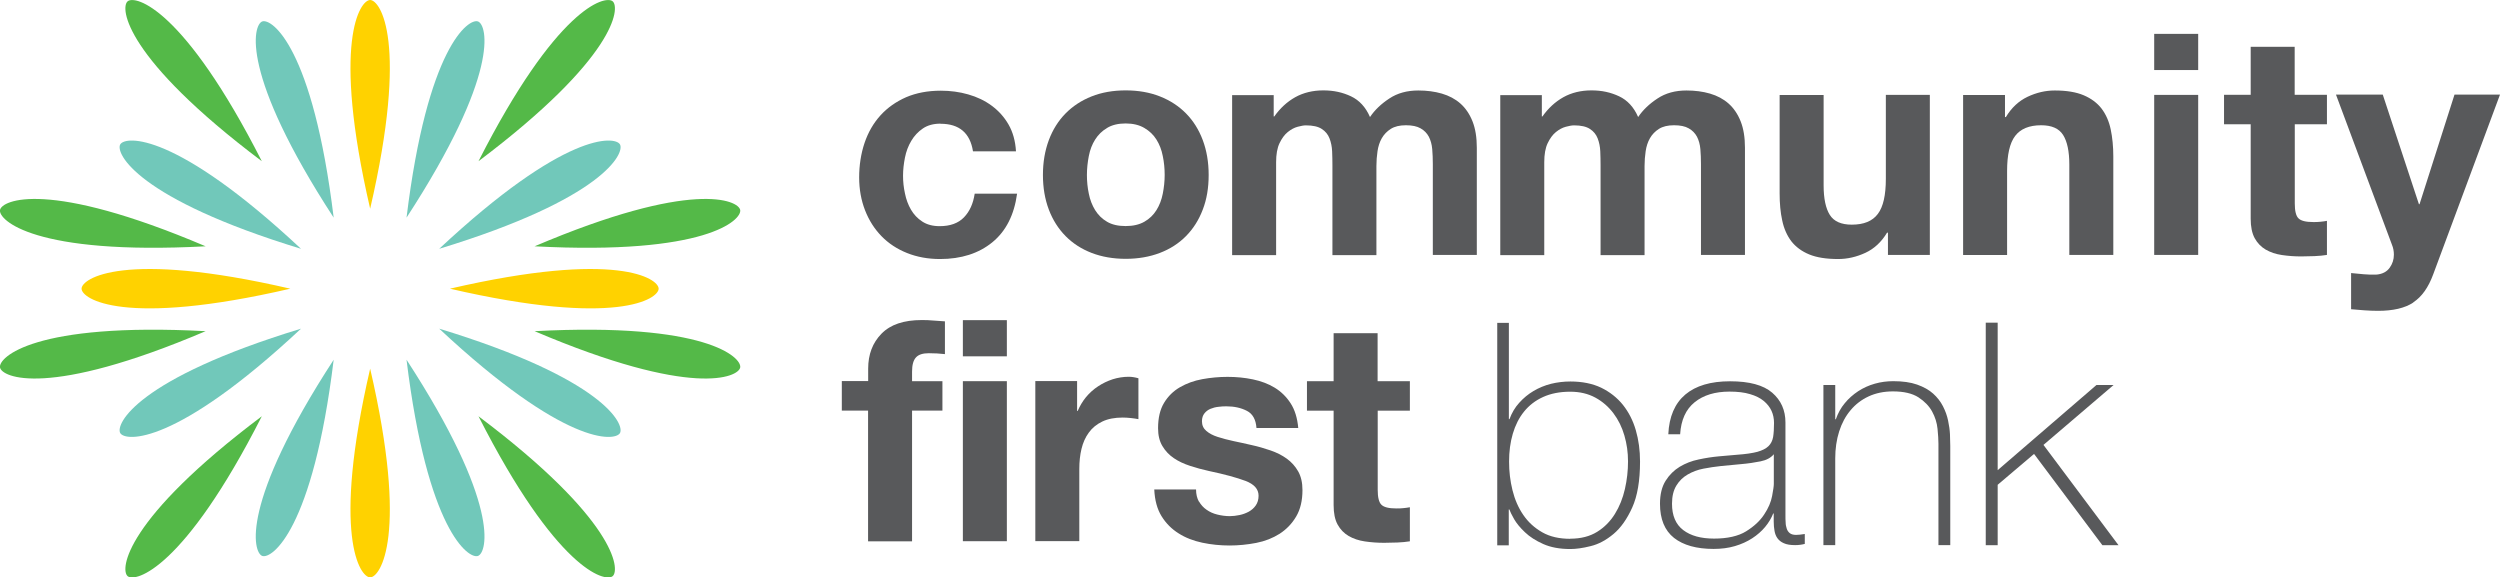 <?xml version="1.0" encoding="UTF-8"?> <svg xmlns="http://www.w3.org/2000/svg" id="Layer_2" viewBox="0 0 249.49 57.62"><g id="Layer_1-2"><path d="m36.94,0c-1,0-3.87,4.12,0,20.83C40.81,4.12,37.94,0,36.94,0" style="fill:#ffd200;"></path><path d="m47.7,2.14c-.94-.34-5.05,2.55-7.13,19.58,9.36-14.38,8.07-19.24,7.13-19.58" style="fill:#71c8ba;"></path><path d="m61.14.13c-.77-.64-5.61.67-13.39,15.96C61.46,5.77,61.91.77,61.14.13" style="fill:#54b948;"></path><path d="m61.87,14.41c-.5-.86-5.5-1.29-18.04,10.42,16.41-5,18.54-9.55,18.04-10.42" style="fill:#71c8ba;"></path><path d="m73.87,20.96c-.17-.98-4.73-3.1-20.52,3.62,17.13.91,20.69-2.63,20.52-3.62" style="fill:#54b948;"></path><path d="m36.94,57.62c-1,0-3.87-4.12,0-20.83,3.87,16.71,1,20.83,0,20.83" style="fill:#ffd200;"></path><path d="m47.7,55.48c-.94.34-5.05-2.55-7.13-19.58,9.36,14.38,8.07,19.24,7.13,19.58" style="fill:#71c8ba;"></path><path d="m61.14,57.5c-.77.64-5.61-.67-13.39-15.96,13.71,10.31,14.16,15.32,13.39,15.96" style="fill:#54b948;"></path><path d="m61.87,43.22c-.5.86-5.5,1.29-18.04-10.42,16.41,5,18.54,9.55,18.04,10.42" style="fill:#71c8ba;"></path><path d="m73.87,36.67c-.17.98-4.73,3.1-20.52-3.62,17.13-.91,20.69,2.63,20.52,3.62" style="fill:#54b948;"></path><path d="m65.73,28.81c0,1-4.12,3.87-20.83,0,16.71-3.87,20.83-1,20.83,0" style="fill:#ffd200;"></path><path d="m26.17,2.14c.94-.34,5.05,2.55,7.13,19.58C23.94,7.34,25.24,2.48,26.17,2.14" style="fill:#71c8ba;"></path><path d="m12.74.13c.76-.64,5.61.67,13.39,15.96C12.42,5.77,11.97.77,12.74.13" style="fill:#54b948;"></path><path d="m12,14.41c.5-.86,5.51-1.29,18.04,10.42C13.63,19.82,11.5,15.27,12,14.41" style="fill:#71c8ba;"></path><path d="m0,20.96c.17-.98,4.73-3.1,20.52,3.62C3.39,25.49-.17,21.94,0,20.96" style="fill:#54b948;"></path><path d="m26.17,55.48c.94.34,5.05-2.55,7.13-19.58-9.36,14.38-8.06,19.24-7.13,19.58" style="fill:#71c8ba;"></path><path d="m12.74,57.5c.76.64,5.61-.67,13.39-15.96-13.71,10.31-14.16,15.32-13.39,15.96" style="fill:#54b948;"></path><path d="m12,43.22c.5.86,5.51,1.29,18.04-10.42-16.41,5-18.54,9.55-18.04,10.42" style="fill:#71c8ba;"></path><path d="m0,36.67c.17.98,4.73,3.1,20.52-3.62C3.39,32.14-.17,35.68,0,36.67" style="fill:#54b948;"></path><path d="m8.14,28.81c0,1,4.12,3.87,20.83,0-16.71-3.87-20.83-1-20.83,0" style="fill:#ffd200;"></path><path d="m93.86,12.34c-.7,0-1.29.16-1.76.48-.47.32-.86.73-1.16,1.24-.3.5-.51,1.06-.63,1.67-.12.61-.19,1.21-.19,1.81s.06,1.16.19,1.76c.12.6.32,1.14.6,1.62.28.48.65.88,1.13,1.19.47.31,1.05.46,1.73.46,1.05,0,1.86-.29,2.43-.88.57-.59.92-1.37,1.07-2.36h4.23c-.29,2.12-1.11,3.74-2.47,4.85-1.36,1.11-3.1,1.67-5.22,1.67-1.19,0-2.29-.2-3.29-.6-1-.4-1.85-.96-2.55-1.68s-1.25-1.58-1.64-2.58c-.39-1-.59-2.1-.59-3.29s.18-2.38.54-3.44c.36-1.06.89-1.98,1.59-2.75.7-.77,1.56-1.37,2.56-1.81,1.01-.43,2.16-.65,3.46-.65.95,0,1.86.12,2.73.37.88.25,1.66.62,2.35,1.13.69.51,1.25,1.13,1.68,1.88.43.75.68,1.64.74,2.67h-4.29c-.29-1.83-1.37-2.75-3.24-2.75" style="fill:#58595b;"></path><path d="m108.66,19.33c.12.61.33,1.15.63,1.64.3.48.69.87,1.19,1.16.49.29,1.11.43,1.85.43s1.36-.14,1.87-.43c.51-.29.91-.68,1.21-1.16.3-.48.51-1.03.63-1.64.12-.61.19-1.23.19-1.87s-.06-1.27-.19-1.89c-.12-.62-.33-1.16-.63-1.64s-.7-.86-1.21-1.16c-.51-.3-1.13-.45-1.87-.45s-1.36.15-1.85.45c-.5.3-.89.68-1.19,1.16-.3.47-.51,1.02-.63,1.64-.12.62-.19,1.25-.19,1.89s.06,1.26.19,1.87m-3.99-5.35c.39-1.04.95-1.93,1.67-2.66.72-.73,1.59-1.3,2.6-1.7,1.01-.4,2.14-.6,3.4-.6s2.4.2,3.41.6c1.02.4,1.89.97,2.61,1.7.72.73,1.28,1.62,1.67,2.66.39,1.04.59,2.2.59,3.48s-.19,2.43-.59,3.46c-.39,1.03-.95,1.91-1.67,2.64-.72.73-1.59,1.29-2.61,1.68-1.02.39-2.16.59-3.41.59s-2.39-.2-3.4-.59c-1.01-.39-1.88-.95-2.6-1.68-.72-.73-1.28-1.61-1.67-2.64-.39-1.03-.59-2.18-.59-3.46s.2-2.43.59-3.48" style="fill:#58595b;"></path><path d="m127.11,9.46v2.16h.06c.58-.82,1.27-1.46,2.09-1.92.81-.45,1.75-.68,2.8-.68s1.93.2,2.76.59c.83.39,1.47,1.08,1.9,2.07.47-.7,1.12-1.32,1.93-1.85.81-.54,1.78-.8,2.89-.8.84,0,1.63.1,2.35.31s1.34.54,1.85.99c.51.45.92,1.05,1.21,1.78.29.73.43,1.61.43,2.64v10.69h-4.39v-9.05c0-.54-.02-1.04-.06-1.51-.04-.47-.16-.89-.34-1.24-.19-.35-.46-.63-.82-.83-.36-.21-.85-.31-1.47-.31s-1.12.12-1.5.36c-.38.24-.68.55-.9.93-.22.38-.36.82-.43,1.3-.07.48-.11.97-.11,1.47v8.9h-4.39v-8.96c0-.47-.01-.94-.03-1.41-.02-.46-.11-.89-.26-1.28-.15-.39-.41-.71-.77-.94-.36-.24-.89-.36-1.59-.36-.21,0-.48.05-.82.14-.34.09-.67.27-.99.53-.32.26-.59.63-.82,1.11-.23.48-.34,1.12-.34,1.9v9.27h-4.39v-15.97h4.14Z" style="fill:#58595b;"></path><path d="m153.87,9.46v2.16h.06c.58-.82,1.27-1.46,2.09-1.92.81-.45,1.75-.68,2.8-.68s1.93.2,2.76.59c.83.39,1.47,1.08,1.9,2.07.47-.7,1.12-1.32,1.93-1.85.81-.54,1.78-.8,2.89-.8.84,0,1.63.1,2.35.31s1.34.54,1.85.99c.51.45.92,1.05,1.21,1.78.29.73.43,1.61.43,2.64v10.69h-4.39v-9.05c0-.54-.02-1.04-.06-1.51-.04-.47-.16-.89-.34-1.24-.19-.35-.46-.63-.82-.83-.36-.21-.85-.31-1.47-.31s-1.12.12-1.5.36c-.38.24-.68.55-.9.93-.22.38-.36.82-.43,1.3-.07.48-.11.97-.11,1.47v8.9h-4.39v-8.96c0-.47-.01-.94-.03-1.41-.02-.46-.11-.89-.26-1.28-.15-.39-.41-.71-.77-.94-.36-.24-.89-.36-1.59-.36-.21,0-.48.05-.82.14-.34.09-.67.27-.99.53-.32.26-.59.63-.82,1.11-.23.48-.34,1.12-.34,1.9v9.27h-4.39v-15.97h4.14Z" style="fill:#58595b;"></path><path d="m188.41,25.44v-2.22h-.09c-.56.93-1.28,1.6-2.16,2.01-.89.41-1.79.62-2.72.62-1.18,0-2.14-.15-2.89-.46-.75-.31-1.34-.75-1.78-1.31-.43-.57-.74-1.26-.91-2.07-.18-.81-.26-1.71-.26-2.7v-9.83h4.39v9.02c0,1.32.21,2.3.62,2.95.41.65,1.14.97,2.19.97,1.2,0,2.06-.35,2.6-1.07.54-.71.8-1.88.8-3.51v-8.37h4.39v15.97h-4.17Z" style="fill:#58595b;"></path><path d="m200.09,9.46v2.22h.09c.56-.93,1.28-1.6,2.16-2.02.89-.42,1.79-.63,2.72-.63,1.17,0,2.14.16,2.89.48.75.32,1.34.76,1.78,1.33.43.57.74,1.26.91,2.07.17.81.26,1.71.26,2.7v9.83h-4.39v-9.02c0-1.32-.21-2.3-.62-2.95-.41-.65-1.14-.97-2.19-.97-1.2,0-2.06.36-2.6,1.07-.54.71-.8,1.88-.8,3.51v8.37h-4.39v-15.97h4.17Z" style="fill:#58595b;"></path><path d="m219.37,25.44h-4.39v-15.97h4.39v15.97Zm-4.39-22.06h4.39v3.61h-4.39v-3.61Z" style="fill:#58595b;"></path><path d="m232.22,9.46v2.94h-3.21v7.91c0,.74.12,1.24.37,1.48.25.25.74.37,1.48.37.25,0,.48,0,.71-.03.23-.02.44-.05.65-.09v3.4c-.37.06-.78.1-1.24.12-.45.02-.9.03-1.33.03-.68,0-1.32-.05-1.93-.14-.61-.09-1.14-.27-1.61-.54-.46-.27-.83-.65-1.1-1.14-.27-.5-.4-1.14-.4-1.95v-9.42h-2.66v-2.94h2.66v-4.79h4.39v4.79h3.21Z" style="fill:#58595b;"></path><path d="m240.84,30.19c-.85.56-2.02.83-3.52.83-.45,0-.9-.02-1.34-.05-.44-.03-.89-.07-1.35-.11v-3.61c.41.04.83.08,1.27.12s.87.05,1.3.03c.58-.06,1-.29,1.28-.68.28-.39.42-.82.42-1.3,0-.35-.06-.68-.19-.99l-5.59-14.99h4.67l3.61,10.94h.06l3.49-10.94h4.54l-6.67,17.95c-.48,1.3-1.13,2.22-1.98,2.78" style="fill:#58595b;"></path><path d="m84.01,40.97v-2.94h2.63v-1.24c0-1.42.44-2.58,1.33-3.49.89-.91,2.22-1.36,4.02-1.36.39,0,.78.01,1.17.05.39.03.77.06,1.14.08v3.27c-.51-.06-1.05-.09-1.61-.09-.6,0-1.03.14-1.28.42-.26.28-.39.75-.39,1.41v.96h3.03v2.94h-3.03v13.04h-4.39v-13.04h-2.63Z" style="fill:#58595b;"></path><path d="m100.48,54.01h-4.39v-15.97h4.39v15.97Zm-4.39-22.06h4.39v3.61h-4.39v-3.61Z" style="fill:#58595b;"></path><path d="m107.49,38.04v2.97h.06c.21-.49.48-.95.83-1.38.35-.42.75-.78,1.21-1.08.45-.3.94-.53,1.45-.7.51-.16,1.05-.25,1.61-.25.29,0,.61.05.96.15v4.08c-.21-.04-.45-.08-.74-.11-.29-.03-.57-.05-.83-.05-.8,0-1.48.13-2.04.4-.56.27-1,.63-1.34,1.1-.34.46-.58,1-.73,1.62-.15.62-.22,1.29-.22,2.01v7.2h-4.39v-15.97h4.17Z" style="fill:#58595b;"></path><path d="m119.65,50.04c.2.34.45.62.76.83.31.22.66.38,1.07.48.4.1.82.16,1.25.16.31,0,.63-.04.97-.11.34-.07.65-.19.93-.34.28-.16.51-.36.69-.62s.28-.58.28-.97c0-.66-.44-1.15-1.31-1.48-.88-.33-2.1-.66-3.66-.99-.64-.14-1.26-.31-1.87-.51-.61-.2-1.15-.45-1.62-.77-.47-.32-.85-.72-1.14-1.21-.29-.48-.43-1.08-.43-1.78,0-1.03.2-1.87.6-2.53.4-.66.93-1.18,1.59-1.56.66-.38,1.4-.65,2.22-.8.82-.15,1.67-.23,2.53-.23s1.71.08,2.52.25c.81.17,1.54.44,2.18.83.64.39,1.17.91,1.59,1.56.42.65.67,1.47.76,2.46h-4.17c-.06-.84-.38-1.42-.96-1.71-.58-.3-1.26-.45-2.04-.45-.25,0-.51.01-.8.05-.29.03-.55.1-.79.2-.24.1-.44.25-.6.45-.16.2-.25.46-.25.79,0,.39.14.71.43.96.29.25.66.45,1.13.6.46.15.99.29,1.59.42.6.12,1.2.26,1.82.4.64.14,1.26.32,1.87.53.61.21,1.15.48,1.62.82.47.34.85.76,1.14,1.27.29.51.43,1.13.43,1.87,0,1.05-.21,1.93-.63,2.64-.42.71-.97,1.28-1.65,1.72-.68.43-1.46.74-2.33.91-.88.17-1.77.26-2.67.26s-1.83-.09-2.72-.28-1.67-.49-2.36-.93c-.69-.43-1.26-1-1.7-1.71-.44-.71-.68-1.6-.73-2.67h4.17c0,.47.1.88.29,1.22" style="fill:#58595b;"></path><path d="m140.7,38.04v2.94h-3.21v7.91c0,.74.12,1.24.37,1.48.25.25.74.37,1.48.37.25,0,.48,0,.71-.03.23-.02.44-.05.65-.09v3.4c-.37.06-.78.1-1.24.12-.45.02-.9.03-1.33.03-.68,0-1.32-.05-1.93-.14-.61-.09-1.14-.27-1.61-.54-.46-.27-.83-.65-1.1-1.14-.27-.49-.4-1.14-.4-1.95v-9.42h-2.66v-2.94h2.66v-4.79h4.39v4.79h3.21Z" style="fill:#58595b;"></path><path d="m156.7,53.76c1.06,0,1.95-.23,2.68-.68.73-.45,1.32-1.05,1.78-1.79.46-.74.79-1.57,1-2.49.21-.92.31-1.84.31-2.75s-.12-1.75-.36-2.58c-.24-.83-.6-1.57-1.09-2.22-.49-.65-1.09-1.18-1.81-1.57-.72-.39-1.55-.59-2.51-.59-1.04,0-1.94.18-2.71.53-.77.35-1.4.84-1.9,1.46-.5.62-.87,1.36-1.12,2.21-.25.85-.37,1.77-.37,2.77s.11,1.93.34,2.86c.23.93.59,1.76,1.08,2.47.49.72,1.12,1.29,1.89,1.73.77.44,1.7.65,2.81.65m-7.29-21.55h1.15v9.61h.06c.23-.62.55-1.17.97-1.63.42-.47.89-.86,1.43-1.18.54-.32,1.12-.56,1.75-.72.62-.15,1.27-.23,1.93-.23,1.18,0,2.21.21,3.07.62.86.42,1.59.99,2.17,1.71.58.73,1.01,1.57,1.29,2.54.28.96.42,2.01.42,3.12,0,1.91-.26,3.44-.78,4.59-.52,1.15-1.14,2.03-1.87,2.64-.73.61-1.49,1.02-2.28,1.21-.79.2-1.47.29-2.03.29-1.06,0-1.96-.17-2.7-.5-.74-.33-1.35-.72-1.82-1.17-.48-.45-.84-.89-1.09-1.32-.25-.44-.4-.76-.47-.96h-.06v3.58h-1.15v-22.21Z" style="fill:#58595b;"></path><path d="m177.02,45.33c-.29.35-.73.59-1.32.71-.59.12-1.25.22-1.97.28l-1.99.19c-.58.06-1.16.15-1.74.26-.58.11-1.1.31-1.57.58-.47.27-.85.64-1.13,1.1-.29.47-.44,1.07-.44,1.82,0,1.18.37,2.06,1.12,2.63.75.57,1.77.85,3.08.85s2.42-.24,3.2-.73c.79-.49,1.39-1.05,1.8-1.68.42-.63.68-1.24.79-1.84.11-.59.17-.99.17-1.2v-2.99Zm0,5.91h-.06c-.19.48-.46.93-.81,1.35-.35.42-.78.8-1.29,1.13-.51.33-1.08.59-1.73.78-.64.19-1.35.28-2.12.28-1.7,0-3.02-.37-3.95-1.1-.93-.74-1.4-1.87-1.4-3.41,0-.93.19-1.7.56-2.29.37-.59.85-1.06,1.41-1.4.57-.34,1.2-.59,1.9-.73.69-.15,1.36-.25,2.01-.31l1.83-.16c.85-.06,1.52-.16,2.01-.29.49-.14.85-.32,1.1-.56.25-.24.4-.54.47-.92.06-.37.09-.84.09-1.4,0-.43-.08-.84-.25-1.21-.17-.37-.43-.7-.78-.99-.35-.29-.81-.52-1.37-.68-.56-.17-1.24-.25-2.05-.25-1.43,0-2.59.35-3.47,1.06-.88.71-1.36,1.77-1.45,3.2h-1.18c.08-1.76.65-3.08,1.7-3.97,1.05-.88,2.53-1.32,4.46-1.32s3.33.38,4.21,1.14c.88.76,1.32,1.75,1.32,2.97v9.3c0,.23,0,.46.02.68,0,.23.05.43.11.62.06.19.17.34.31.45.14.11.35.17.62.17.21,0,.5-.03.87-.09v.99c-.31.08-.63.12-.96.12-.48,0-.85-.06-1.13-.19-.28-.12-.49-.29-.64-.5-.15-.21-.24-.45-.29-.73-.05-.28-.08-.59-.08-.92v-.84Z" style="fill:#58595b;"></path><path d="m181.97,38.42h1.18v3.42h.06c.21-.6.5-1.14.89-1.6.38-.47.83-.86,1.34-1.2.51-.33,1.06-.58,1.66-.75.6-.17,1.21-.25,1.84-.25.93,0,1.73.11,2.38.34.65.23,1.19.53,1.6.9.41.37.74.79.98,1.26.24.47.41.94.51,1.42.1.48.17.94.19,1.38.02.45.03.84.03,1.17v9.89h-1.18v-10.11c0-.39-.03-.89-.09-1.49-.06-.6-.24-1.18-.54-1.73-.3-.55-.76-1.02-1.37-1.42-.61-.39-1.46-.59-2.54-.59-.91,0-1.72.17-2.43.5-.71.33-1.31.79-1.8,1.38-.5.59-.88,1.3-1.14,2.12-.26.82-.39,1.72-.39,2.69v8.65h-1.18v-15.99Z" style="fill:#58595b;"></path><polygon points="198.17 32.2 199.36 32.2 199.36 46.92 209.22 38.42 210.93 38.42 203.93 44.4 211.42 54.41 209.81 54.41 202.99 45.3 199.36 48.38 199.36 54.41 198.17 54.41 198.17 32.2" style="fill:#58595b;"></polygon></g></svg> 